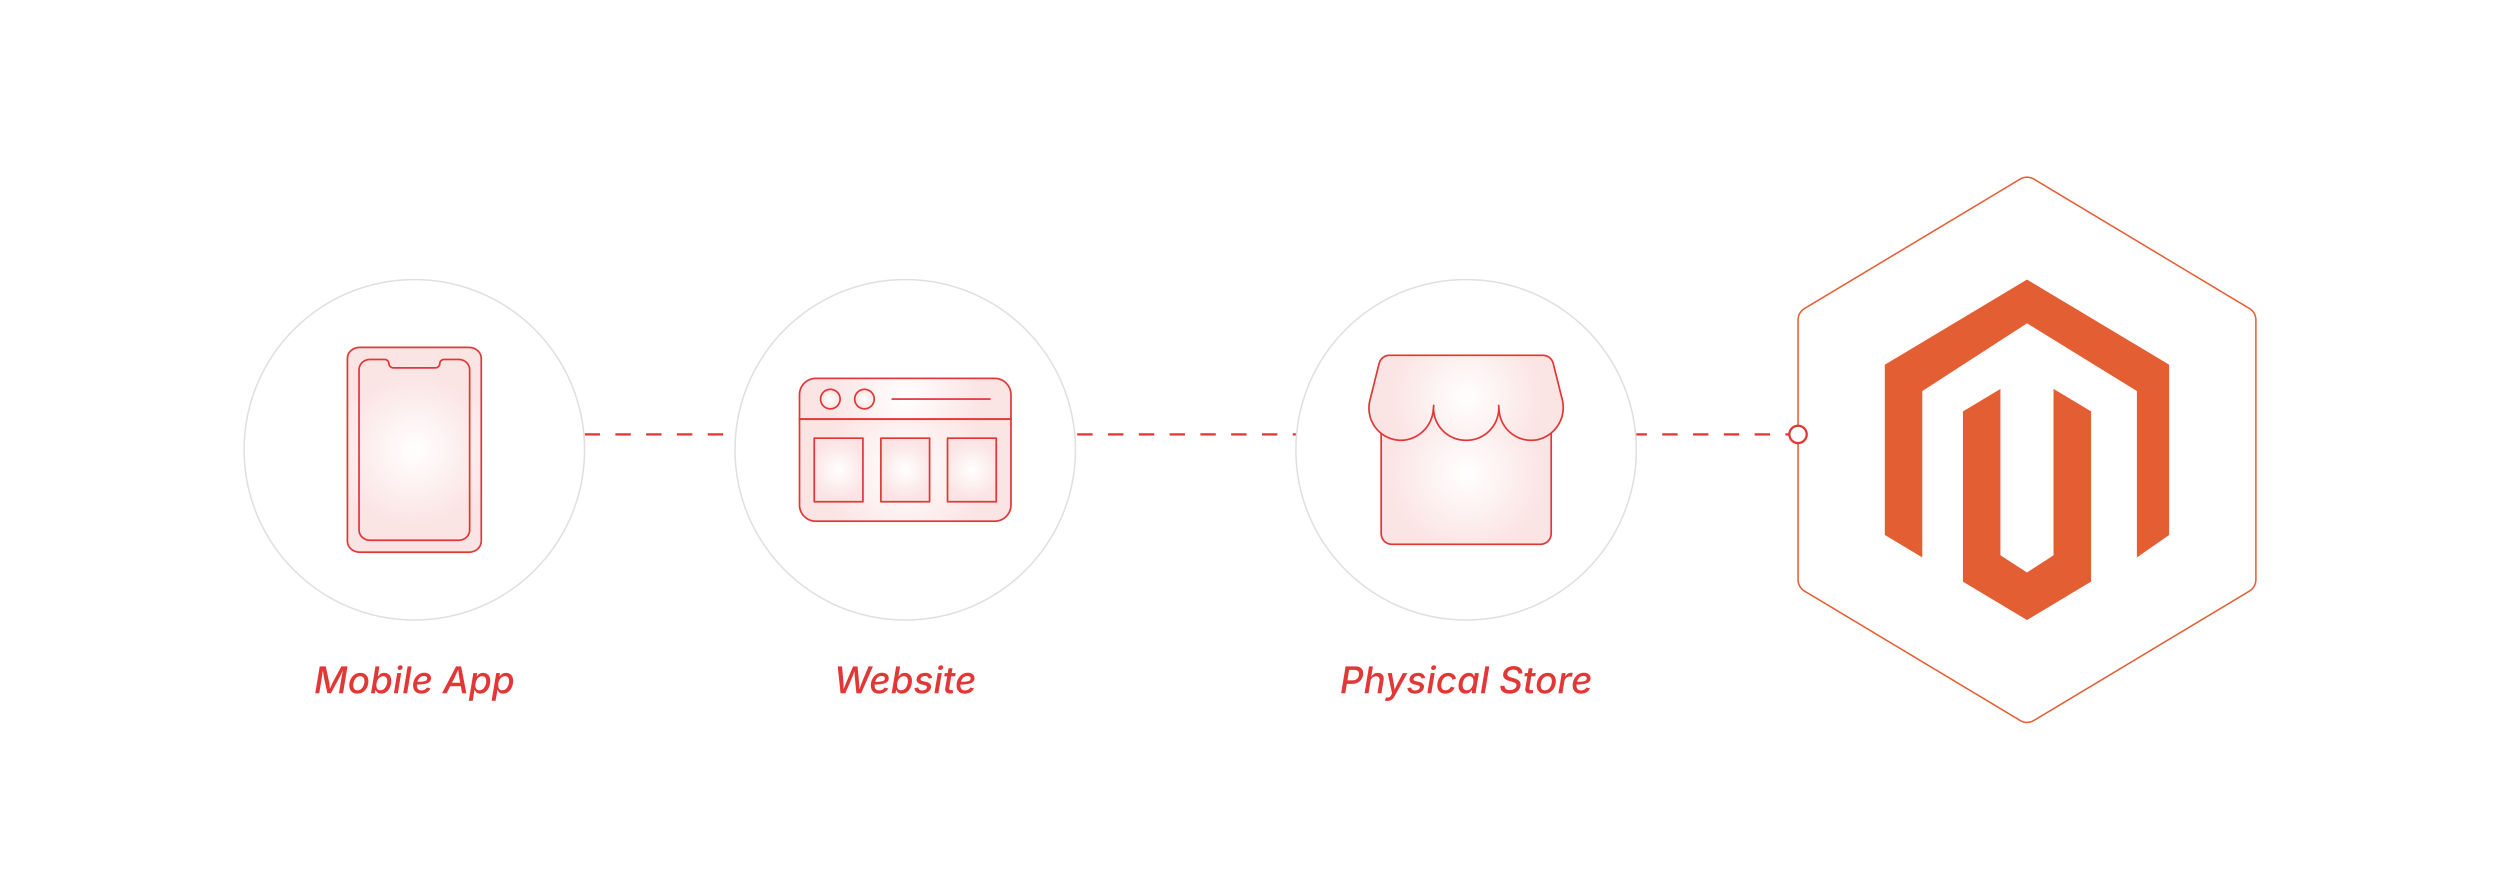 <?xml version="1.0" encoding="UTF-8"?><svg id="_08-Omni-Channel-Integration" xmlns="http://www.w3.org/2000/svg" xmlns:xlink="http://www.w3.org/1999/xlink" viewBox="0 0 860 298.867"><defs><filter id="drop-shadow-1" filterUnits="userSpaceOnUse"><feOffset dx="0" dy="5.296"/><feGaussianBlur result="blur" stdDeviation="4.237"/><feFlood flood-color="#333" flood-opacity=".09"/><feComposite in2="blur" operator="in"/><feComposite in="SourceGraphic"/></filter><filter id="drop-shadow-2" filterUnits="userSpaceOnUse"><feOffset dx="0" dy="5.296"/><feGaussianBlur result="blur-2" stdDeviation="4.237"/><feFlood flood-color="#333" flood-opacity=".09"/><feComposite in2="blur-2" operator="in"/><feComposite in="SourceGraphic"/></filter><radialGradient id="radial-gradient" cx="142.534" cy="149.434" fx="142.534" fy="149.434" r="29.759" gradientUnits="userSpaceOnUse"><stop offset="0" stop-color="#fff"/><stop offset=".773" stop-color="#fceaea"/><stop offset="1" stop-color="#fbe4e4"/></radialGradient><radialGradient id="radial-gradient-2" cy="149.457" fy="149.457" r="25.78" xlink:href="#radial-gradient"/><filter id="drop-shadow-3" filterUnits="userSpaceOnUse"><feOffset dx="0" dy="5.296"/><feGaussianBlur result="blur-3" stdDeviation="4.237"/><feFlood flood-color="#333" flood-opacity=".09"/><feComposite in2="blur-3" operator="in"/><feComposite in="SourceGraphic"/></filter><radialGradient id="radial-gradient-3" cx="504.364" cy="157.389" fx="504.364" fy="157.389" r="27.001" xlink:href="#radial-gradient"/><radialGradient id="radial-gradient-4" cx="504.338" cy="131.554" fx="504.338" fy="131.554" r="25.798" xlink:href="#radial-gradient"/><filter id="drop-shadow-4" filterUnits="userSpaceOnUse"><feOffset dx="0" dy="5.296"/><feGaussianBlur result="blur-4" stdDeviation="4.237"/><feFlood flood-color="#333" flood-opacity=".09"/><feComposite in2="blur-4" operator="in"/><feComposite in="SourceGraphic"/></filter><radialGradient id="radial-gradient-5" cx="311.4" cy="131.888" fx="311.4" fy="131.888" r="26.195" xlink:href="#radial-gradient"/><radialGradient id="radial-gradient-6" cx="311.4" cy="156.458" fx="311.4" fy="156.458" r="28.556" xlink:href="#radial-gradient"/><radialGradient id="radial-gradient-7" cx="285.635" cy="131.989" fx="285.635" fy="131.989" r="3.364" xlink:href="#radial-gradient"/><radialGradient id="radial-gradient-8" cx="297.379" cy="131.989" fx="297.379" fy="131.989" r="3.364" xlink:href="#radial-gradient"/><radialGradient id="radial-gradient-9" cx="323.719" cy="131.989" fx="323.719" fy="131.989" r="11.886" xlink:href="#radial-gradient"/><radialGradient id="radial-gradient-10" cx="288.476" cy="156.367" fx="288.476" fy="156.367" r="9.739" xlink:href="#radial-gradient"/><radialGradient id="radial-gradient-11" cx="311.4" cy="156.367" fx="311.4" fy="156.367" r="9.739" xlink:href="#radial-gradient"/><radialGradient id="radial-gradient-12" cx="334.324" cy="156.367" fx="334.324" fy="156.367" r="9.739" xlink:href="#radial-gradient"/></defs><g filter="url(#drop-shadow-1)"><path d="M618.528,194.122v-89.377c0-1.6.839-3.083,2.212-3.907l74.192-44.533c1.443-.866,3.247-.866,4.69,0l74.192,44.533c1.372.824,2.212,2.306,2.212,3.907v89.377c0,1.6-.839,3.083-2.212,3.907l-74.192,44.533c-1.443.866-3.247.866-4.69,0l-74.192-44.533c-1.372-.824-2.212-2.306-2.212-3.907Z" fill="#fff" stroke="#e45e34" stroke-miterlimit="10" stroke-width=".53"/><g id="LOGO"><polygon points="746.179 120.162 746.179 178.737 735.088 186.465 735.088 129.233 697.276 105.921 661.271 129.233 661.271 186.465 648.374 178.737 648.374 120.162 697.276 90.874 746.179 120.162" fill="#e45e34" stroke-width="0"/><polygon points="719.309 136.219 719.309 194.795 710.389 200.136 697.276 207.993 684.153 200.136 675.244 194.795 675.244 136.219 688.141 128.492 688.141 185.723 697.276 191.635 706.412 185.723 706.412 128.492 719.309 136.219" fill="#e45e34" stroke-width="0"/></g></g><line x1="201.093" y1="149.434" x2="618.528" y2="149.434" fill="none" stroke="#e23737" stroke-dasharray="0 0 5.296 5.296" stroke-miterlimit="10" stroke-width=".794"/><path d="M618.528,152.42c1.649,0,2.987-1.337,2.987-2.987,0-1.649-1.338-2.987-2.987-2.987s-2.987,1.337-2.987,2.987c0,1.649,1.338,2.987,2.987,2.987Z" fill="#fff" stroke-width="0"/><path d="M618.528,152.818c-1.866,0-3.384-1.518-3.384-3.384,0-1.866,1.518-3.384,3.384-3.384,1.866,0,3.384,1.518,3.384,3.384,0,1.866-1.518,3.384-3.384,3.384-1.866,0,1.866,0,0,0ZM618.528,146.844c-1.428,0-2.59,1.161-2.59,2.59,0,1.428,1.161,2.59,2.59,2.59s2.59-1.161,2.59-2.59c0-1.428-1.161-2.59-2.59-2.59s1.428,0,0,0Z" fill="#e23737" stroke-width="0"/><g filter="url(#drop-shadow-2)"><circle cx="142.534" cy="149.434" r="58.559" fill="#fff" stroke="#e0e0e0" stroke-miterlimit="10" stroke-width=".53"/><path d="M165.561,118.013v62.845c0,2.101-1.881,3.803-4.203,3.803h-37.647c-2.322,0-4.203-1.702-4.203-3.803v-62.845c0-2.101,1.881-3.808,4.203-3.808h37.647c2.322,0,4.203,1.707,4.203,3.808Z" fill="url(#radial-gradient)" stroke="#e23737" stroke-linecap="round" stroke-linejoin="round" stroke-width=".589"/><path d="M161.559,121.885v55.147c0,1.947-1.671,3.526-3.733,3.526h-30.584c-2.062,0-3.733-1.578-3.733-3.526v-55.147c0-1.951,1.672-3.53,3.733-3.53h5.041c.827,0,1.497.633,1.497,1.414v0c0,.819.703,1.483,1.57,1.483h14.368c.865,0,1.57-.661,1.57-1.483v-0c0-.781.67-1.414,1.497-1.414h5.041c2.061,0,3.733,1.579,3.733,3.53Z" fill="url(#radial-gradient-2)" stroke="#e23737" stroke-linecap="round" stroke-linejoin="round" stroke-width=".589"/></g><g filter="url(#drop-shadow-3)"><circle cx="504.338" cy="149.434" r="58.559" fill="#fff" stroke="#e0e0e0" stroke-miterlimit="10" stroke-width=".53"/><path d="M475.118,178.284c0,2.019,1.637,3.656,3.656,3.656h51.182c2.019,0,3.656-1.637,3.656-3.656v-45.445h-58.494v45.445Z" fill="url(#radial-gradient-3)" stroke="#e23737" stroke-linecap="round" stroke-linejoin="round" stroke-width=".589"/><path d="M528.716,146.002c.227-.047.453-.101.677-.162,6.041-1.64,9.608-7.866,7.969-13.906l-3.06-12.24c-.407-1.627-1.869-2.767-3.546-2.767h-52.783c-1.677 0-3.139,1.141-3.546,2.767l-3.181,12.719c-.278,1.114-.382,2.265-.307,3.41.401,6.105,5.674,10.729,11.779,10.328,5.586-.511,9.972-5.005,10.346-10.602l.113-1.371c-.025.305-.038.61-.038.916-.001,6.118,4.957,11.078,11.075,11.079h.3c.299-0.0.598-.013.896-.037,6.097-.501,10.634-5.849,10.133-11.947l.154,1.828c.029.354.076.707.139,1.057,1.091,6.022,6.857,10.019,12.879,8.928" fill="url(#radial-gradient-4)" stroke="#e23737" stroke-linecap="round" stroke-linejoin="round" stroke-width=".589"/></g><g filter="url(#drop-shadow-4)"><circle cx="311.4" cy="149.434" r="58.559" fill="#fff" stroke="#e0e0e0" stroke-miterlimit="10" stroke-width=".53"/><path d="M347.774,130.462c0-3.092-2.507-5.598-5.598-5.598h-61.55c-3.092,0-5.598,2.506-5.598,5.598v8.45h72.747v-8.45Z" fill="url(#radial-gradient-5)" stroke="#e23737" stroke-linecap="round" stroke-linejoin="round" stroke-width=".589"/><path d="M275.027,138.912v29.493c0,3.092,2.507,5.598,5.598,5.598h61.55c3.092,0,5.598-2.506,5.598-5.598v-29.493h-72.747Z" fill="url(#radial-gradient-6)" stroke="#e23737" stroke-linecap="round" stroke-linejoin="round" stroke-width=".589"/><circle cx="285.635" cy="131.989" r="3.364" fill="url(#radial-gradient-7)" stroke="#e23737" stroke-linecap="round" stroke-linejoin="round" stroke-width=".589"/><circle cx="297.379" cy="131.989" r="3.364" fill="url(#radial-gradient-8)" stroke="#e23737" stroke-linecap="round" stroke-linejoin="round" stroke-width=".589"/><line x1="306.909" y1="131.989" x2="340.529" y2="131.989" fill="url(#radial-gradient-9)" stroke="#e23737" stroke-linecap="round" stroke-linejoin="round" stroke-width=".589"/><rect x="280.1" y="145.435" width="16.752" height="21.866" fill="url(#radial-gradient-10)" stroke="#e23737" stroke-linecap="round" stroke-linejoin="round" stroke-width=".589"/><rect x="303.024" y="145.435" width="16.752" height="21.866" fill="url(#radial-gradient-11)" stroke="#e23737" stroke-linecap="round" stroke-linejoin="round" stroke-width=".589"/><rect x="325.948" y="145.435" width="16.752" height="21.866" fill="url(#radial-gradient-12)" stroke="#e23737" stroke-linecap="round" stroke-linejoin="round" stroke-width=".589"/></g><path d="M108.449,238.481l1.532-9.248h2.086l1.136,5.307c.033.157.065.359.099.605s.065.51.097.792.06.558.087.829c.026.271.047.512.059.723h-.298c.096-.223.202-.472.32-.745.117-.273.238-.549.362-.829s.241-.539.351-.779c.11-.24.206-.438.289-.596l2.873-5.307h2.098l-1.532,9.248h-1.409l.819-4.978c.033-.207.074-.447.124-.72.05-.273.103-.559.158-.856s.113-.595.171-.891.109-.57.155-.822h.105c-.137.306-.28.62-.432.94-.151.321-.298.63-.44.928-.143.298-.276.569-.4.813s-.229.447-.316.608l-2.712,4.978h-1.211l-1.099-4.978c-.041-.207-.091-.486-.148-.838-.058-.352-.118-.742-.18-1.17-.062-.428-.127-.855-.192-1.281h.13c-.037.265-.077.547-.121.847-.043.3-.087.599-.13.896-.044.298-.085.581-.124.847-.04.267-.076.5-.109.698l-.819,4.978h-1.377Z" fill="#e23737" stroke-width="0"/><path d="M122.921,238.623c-.583,0-1.082-.118-1.496-.354-.413-.236-.73-.568-.952-.996s-.332-.93-.332-1.505c0-.55.087-1.083.261-1.598.174-.515.425-.978.754-1.387s.729-.733,1.198-.971c.469-.238,1-.357,1.592-.357.579,0,1.077.117,1.495.351s.737.566.959.996.332.935.332,1.514c0,.559-.087,1.096-.261,1.611s-.427.975-.76,1.381c-.333.405-.734.726-1.204.962s-.998.354-1.586.354ZM122.958,237.469c.401,0,.752-.097,1.052-.292.301-.194.551-.448.751-.76.201-.312.351-.654.45-1.024.1-.371.149-.729.149-1.077,0-.327-.051-.618-.152-.875-.102-.256-.26-.459-.475-.608-.216-.149-.492-.223-.832-.223-.397,0-.744.096-1.042.289-.299.192-.548.447-.748.763-.201.316-.352.659-.453,1.027s-.152.73-.152,1.086c0,.484.116.888.348,1.21s.6.484,1.104.484Z" fill="#e23737" stroke-width="0"/><path d="M131.132,238.617c-.43,0-.771-.071-1.023-.211-.253-.14-.443-.308-.571-.502s-.224-.368-.285-.521h-.105l-.192,1.099h-1.328l1.532-9.248h1.365l-.577,3.438h.087c.112-.153.253-.325.423-.515.169-.19.391-.355.664-.494.272-.138.616-.208,1.03-.208.492,0,.922.108,1.29.326s.655.532.86.943c.204.412.307.909.307,1.493,0,.525-.076,1.049-.229,1.57-.153.521-.377.995-.67,1.421-.294.426-.657.768-1.09,1.024-.432.256-.928.385-1.486.385ZM130.853,237.457c.394,0,.736-.098,1.03-.295.294-.196.541-.453.742-.77.2-.316.351-.661.449-1.033.1-.373.149-.734.149-1.086,0-.488-.114-.886-.342-1.195-.228-.308-.583-.462-1.067-.462-.389,0-.729.094-1.021.282s-.536.437-.732.745-.345.65-.443,1.024c-.1.375-.149.748-.149,1.121,0,.509.116.914.348,1.216s.577.453,1.036.453Z" fill="#e23737" stroke-width="0"/><path d="M135.496,238.481l1.148-6.938h1.365l-1.148,6.938h-1.365ZM137.506,230.481c-.235,0-.424-.079-.564-.236s-.192-.348-.155-.571c.037-.228.152-.42.348-.577.194-.157.407-.236.639-.236.236,0,.426.079.568.236s.195.35.158.577c-.037.223-.153.414-.348.571s-.409.236-.646.236Z" fill="#e23737" stroke-width="0"/><path d="M141.596,229.233l-1.532,9.248h-1.365l1.532-9.248h1.365Z" fill="#e23737" stroke-width="0"/><path d="M144.916,238.63c-.587,0-1.091-.112-1.511-.335-.42-.224-.744-.545-.972-.965s-.341-.923-.341-1.511c0-.6.097-1.166.291-1.697s.467-1.001.816-1.409c.35-.408.758-.728,1.226-.959.468-.232.975-.348,1.521-.348.464,0,.87.079,1.22.236s.622.381.816.67.291.633.291,1.03c0,.401-.108.741-.325,1.018-.218.277-.549.5-.993.667-.445.167-1.008.289-1.688.363-.681.075-1.482.112-2.404.112l.167-.937c.766,0,1.402-.02,1.912-.059.509-.04.91-.104,1.204-.195.293-.091.501-.214.623-.37s.184-.351.184-.586c0-.248-.104-.447-.311-.596s-.484-.224-.832-.224c-.446,0-.823.11-1.129.329-.307.219-.553.5-.739.844-.186.343-.321.703-.406,1.08s-.127.722-.127,1.037.051.599.152.854c.101.254.269.456.502.605.234.149.548.223.94.223.414,0,.781-.089,1.102-.267.321-.178.56-.42.717-.726l1.248.267c-.244.567-.648,1.017-1.214,1.35-.564.333-1.211.5-1.939.5Z" fill="#e23737" stroke-width="0"/><path d="M152.066,238.481l4.822-9.248h1.738l1.818,9.248h-1.472l-.949-5.145c-.062-.381-.133-.864-.211-1.449s-.161-1.275-.248-2.07h.285c-.331.766-.628,1.439-.891,2.02-.263.582-.495,1.081-.698,1.499l-2.606,5.145h-1.589ZM154.25,236.042l.199-1.179h4.803l-.192,1.179h-4.81Z" fill="#e23737" stroke-width="0"/><path d="M161.251,241.075l1.583-9.533h1.328l-.192,1.129h.056c.104-.157.245-.331.425-.521.18-.19.413-.354.698-.49s.638-.205,1.056-.205c.492,0,.922.108,1.29.326s.655.532.86.943c.204.412.307.909.307,1.493,0,.525-.076,1.049-.229,1.57-.153.521-.377.995-.67,1.421-.294.426-.657.768-1.09,1.024-.432.256-.928.385-1.486.385-.435,0-.776-.075-1.027-.224-.25-.149-.438-.323-.562-.521-.124-.198-.213-.37-.267-.515h-.1l-.614,3.718h-1.365ZM164.907,237.457c.394,0,.736-.098,1.03-.295.294-.196.541-.453.742-.77.2-.316.351-.661.449-1.033.1-.373.149-.734.149-1.086,0-.488-.114-.886-.342-1.195-.228-.308-.583-.462-1.067-.462-.389,0-.729.094-1.021.282s-.536.437-.732.745-.345.65-.443,1.024c-.1.375-.149.748-.149,1.121,0,.509.116.914.348,1.216s.577.453,1.036.453Z" fill="#e23737" stroke-width="0"/><path d="M169.115,241.075l1.583-9.533h1.328l-.192,1.129h.056c.104-.157.245-.331.425-.521.18-.19.413-.354.698-.49s.638-.205,1.056-.205c.492,0,.922.108,1.29.326s.655.532.86.943c.204.412.307.909.307,1.493,0,.525-.076,1.049-.229,1.57-.153.521-.377.995-.67,1.421-.294.426-.657.768-1.09,1.024-.432.256-.928.385-1.486.385-.435,0-.776-.075-1.027-.224-.25-.149-.438-.323-.562-.521-.124-.198-.213-.37-.267-.515h-.1l-.614,3.718h-1.365ZM172.77,237.457c.394,0,.736-.098,1.03-.295.294-.196.541-.453.742-.77.2-.316.351-.661.449-1.033.1-.373.149-.734.149-1.086,0-.488-.114-.886-.342-1.195-.228-.308-.583-.462-1.067-.462-.389,0-.729.094-1.021.282s-.536.437-.732.745-.345.65-.443,1.024c-.1.375-.149.748-.149,1.121,0,.509.116.914.348,1.216s.577.453,1.036.453Z" fill="#e23737" stroke-width="0"/><path d="M289.151,238.481l-.975-9.248h1.489l.453,5.3c.029.327.05.666.062,1.018.012.352.022.708.03,1.067.009.36.015.72.019,1.08h-.211c.124-.36.251-.72.379-1.08s.26-.716.395-1.067c.134-.352.271-.691.412-1.018l2.253-5.3h1.552l.484,5.3c.028.327.053.666.071,1.018.019.352.034.708.046,1.067.013.36.023.72.031,1.08h-.229c.124-.36.25-.72.379-1.08.128-.36.257-.716.388-1.067.13-.352.264-.691.4-1.018l2.209-5.3h1.502l-4.053,9.248h-1.632l-.559-5.48c-.046-.435-.072-.9-.081-1.396-.008-.497-.012-1.053-.012-1.669h.316c-.199.587-.383,1.129-.553,1.626s-.354.977-.553,1.44l-2.377,5.48h-1.638Z" fill="#e23737" stroke-width="0"/><path d="M302.37,238.63c-.587,0-1.091-.112-1.511-.335-.42-.224-.744-.545-.972-.965s-.341-.923-.341-1.511c0-.6.097-1.166.291-1.697s.467-1.001.816-1.409c.35-.408.758-.728,1.226-.959.468-.232.975-.348,1.521-.348.464,0,.87.079,1.22.236s.622.381.816.67.291.633.291,1.03c0,.401-.108.741-.325,1.018-.218.277-.549.5-.993.667-.445.167-1.008.289-1.688.363-.681.075-1.482.112-2.404.112l.167-.937c.766,0,1.402-.02,1.912-.059.509-.04.91-.104,1.204-.195.293-.091.501-.214.623-.37s.184-.351.184-.586c0-.248-.104-.447-.311-.596s-.484-.224-.832-.224c-.446,0-.823.11-1.129.329-.307.219-.553.5-.739.844-.186.343-.321.703-.406,1.08s-.127.722-.127,1.037.051.599.152.854c.101.254.269.456.502.605.234.149.548.223.94.223.414,0,.781-.089,1.102-.267.321-.178.56-.42.717-.726l1.248.267c-.244.567-.648,1.017-1.214,1.35-.564.333-1.211.5-1.939.5Z" fill="#e23737" stroke-width="0"/><path d="M310.24,238.617c-.43,0-.771-.071-1.023-.211-.253-.14-.443-.308-.571-.502s-.224-.368-.285-.521h-.105l-.192,1.099h-1.328l1.532-9.248h1.365l-.577,3.438h.087c.112-.153.253-.325.423-.515.169-.19.391-.355.664-.494.272-.138.616-.208,1.03-.208.492,0,.922.108,1.29.326s.655.532.86.943c.204.412.307.909.307,1.493,0,.525-.076,1.049-.229,1.57-.153.521-.377.995-.67,1.421-.294.426-.657.768-1.09,1.024-.432.256-.928.385-1.486.385ZM309.96,237.457c.394,0,.736-.098,1.03-.295.294-.196.541-.453.742-.77.2-.316.351-.661.449-1.033.1-.373.149-.734.149-1.086,0-.488-.114-.886-.342-1.195-.228-.308-.583-.462-1.067-.462-.389,0-.729.094-1.021.282s-.536.437-.732.745-.345.65-.443,1.024c-.1.375-.149.748-.149,1.121,0,.509.116.914.348,1.216s.577.453,1.036.453Z" fill="#e23737" stroke-width="0"/><path d="M317.135,238.623c-.497,0-.929-.071-1.297-.214-.369-.143-.659-.348-.872-.615-.214-.267-.337-.59-.369-.971-.005-.025-.008-.048-.01-.071-.002-.022-.003-.046-.003-.071l1.303-.18c.033.364.158.625.376.782.217.157.522.236.915.236.298,0,.569-.045.813-.137.244-.091.443-.212.599-.363.155-.151.247-.324.276-.519.024-.198-.026-.364-.152-.497-.126-.132-.344-.236-.654-.31l-1.124-.261c-.604-.145-1.042-.379-1.315-.705-.272-.325-.374-.735-.304-1.232.054-.417.217-.78.49-1.086.272-.306.622-.542,1.049-.708.426-.166.892-.248,1.396-.248.716,0,1.264.145,1.645.434.381.29.618.664.714,1.124.013.033.022.068.031.105.008.037.012.075.012.112l-1.234.18c-.046-.244-.154-.451-.326-.621-.172-.169-.456-.254-.854-.254-.257,0-.499.042-.726.125-.229.083-.417.197-.568.344s-.239.317-.264.512c-.033.215.019.387.155.515.137.128.383.233.738.316l1.074.248c.604.141,1.041.371,1.312.689.271.319.373.72.307,1.204-.041.319-.149.609-.325.872-.177.263-.406.488-.689.676-.283.188-.604.333-.965.435-.36.101-.745.152-1.154.152Z" fill="#e23737" stroke-width="0"/><path d="M321.442,238.481l1.148-6.938h1.365l-1.148,6.938h-1.365ZM323.453,230.481c-.235,0-.424-.079-.564-.236s-.192-.348-.155-.571c.037-.228.152-.42.348-.577.194-.157.407-.236.639-.236.236,0,.426.079.568.236s.195.35.158.577c-.037.223-.153.414-.348.571s-.409.236-.646.236Z" fill="#e23737" stroke-width="0"/><path d="M328.765,231.542l-.18,1.111h-3.761l.18-1.111h3.761ZM326.295,229.891h1.365l-1.11,6.715c-.046.286-.019.492.08.618.1.126.281.189.546.189.07,0,.165-.008.283-.025.117-.017.22-.033.307-.05l.056,1.092c-.145.046-.302.081-.472.105-.169.025-.337.038-.502.038-.638,0-1.101-.164-1.391-.49-.29-.327-.387-.782-.292-1.366l1.13-6.827Z" fill="#e23737" stroke-width="0"/><path d="M331.874,238.63c-.587,0-1.091-.112-1.511-.335-.42-.224-.744-.545-.972-.965s-.341-.923-.341-1.511c0-.6.097-1.166.291-1.697s.467-1.001.816-1.409c.35-.408.758-.728,1.226-.959.468-.232.975-.348,1.521-.348.464,0,.87.079,1.22.236s.622.381.816.67.291.633.291,1.03c0,.401-.108.741-.325,1.018-.218.277-.549.5-.993.667-.445.167-1.008.289-1.688.363-.681.075-1.482.112-2.404.112l.167-.937c.766,0,1.402-.02,1.912-.059.509-.04.91-.104,1.204-.195.293-.091.501-.214.623-.37s.184-.351.184-.586c0-.248-.104-.447-.311-.596s-.484-.224-.832-.224c-.446,0-.823.11-1.129.329-.307.219-.553.5-.739.844-.186.343-.321.703-.406,1.08s-.127.722-.127,1.037.051.599.152.854c.101.254.269.456.502.605.234.149.548.223.94.223.414,0,.781-.089,1.102-.267.321-.178.56-.42.717-.726l1.248.267c-.244.567-.648,1.017-1.214,1.35-.564.333-1.211.5-1.939.5Z" fill="#e23737" stroke-width="0"/><path d="M461.351,238.481l1.532-9.248h3.314c.708,0,1.277.13,1.71.391s.73.617.894,1.067c.163.451.197.962.103,1.533-.091.571-.293,1.084-.605,1.539s-.729.815-1.25,1.08c-.521.265-1.141.397-1.856.397h-2.265l.198-1.198h2.123c.463,0,.849-.08,1.157-.239.309-.16.549-.376.723-.652.174-.275.288-.583.342-.922.058-.343.043-.649-.044-.918-.087-.269-.258-.481-.515-.636-.257-.155-.616-.232-1.08-.232h-1.731l-1.334,8.037h-1.415Z" fill="#e23737" stroke-width="0"/><path d="M471.449,234.372l-.683,4.108h-1.365l1.532-9.248h1.354l-.664,4.009h-.181c.207-.422.436-.764.687-1.027.25-.263.527-.455.831-.577.305-.122.635-.183.99-.183.472,0,.874.099,1.207.298s.572.491.717.878c.145.387.168.868.068,1.443l-.732,4.406h-1.365l.707-4.239c.083-.505.015-.897-.204-1.176-.22-.279-.555-.419-1.006-.419-.302,0-.586.067-.854.202-.267.135-.492.329-.676.583-.185.254-.306.568-.363.94Z" fill="#e23737" stroke-width="0"/><path d="M476.351,240.976l.516-1.111.143.031c.235.058.451.073.646.046s.371-.114.53-.261c.159-.146.306-.367.438-.661l.229-.509-1.483-6.97h1.422l.726,3.941c.079.438.133.875.162,1.31.028.434.067.867.117,1.297h-.422c.19-.43.376-.864.556-1.3s.384-.872.611-1.306l2.048-3.941h1.521l-4.325,7.9c-.199.368-.423.678-.671.928-.248.25-.523.438-.825.565-.302.126-.642.189-1.018.189-.203,0-.388-.016-.553-.047-.165-.031-.287-.065-.366-.102Z" fill="#e23737" stroke-width="0"/><path d="M486.698,238.623c-.497,0-.929-.071-1.297-.214-.369-.143-.659-.348-.872-.615-.214-.267-.337-.59-.369-.971-.005-.025-.008-.048-.01-.071-.002-.022-.003-.046-.003-.071l1.303-.18c.033.364.158.625.376.782.217.157.522.236.915.236.298,0,.569-.045.813-.137.244-.091.443-.212.599-.363.155-.151.247-.324.276-.519.024-.198-.026-.364-.152-.497-.126-.132-.344-.236-.654-.31l-1.124-.261c-.604-.145-1.042-.379-1.315-.705-.272-.325-.374-.735-.304-1.232.054-.417.217-.78.49-1.086.272-.306.622-.542,1.049-.708.426-.166.892-.248,1.396-.248.716,0,1.264.145,1.645.434.381.29.618.664.714,1.124.013.033.022.068.031.105.008.037.012.075.012.112l-1.234.18c-.046-.244-.154-.451-.326-.621-.172-.169-.456-.254-.854-.254-.257,0-.499.042-.726.125-.229.083-.417.197-.568.344s-.239.317-.264.512c-.033.215.019.387.155.515.137.128.383.233.738.316l1.074.248c.604.141,1.041.371,1.312.689.271.319.373.72.307,1.204-.041.319-.149.609-.325.872-.177.263-.406.488-.689.676-.283.188-.604.333-.965.435-.36.101-.745.152-1.154.152Z" fill="#e23737" stroke-width="0"/><path d="M491.004,238.481l1.148-6.938h1.365l-1.148,6.938h-1.365ZM493.015,230.481c-.235,0-.424-.079-.564-.236s-.192-.348-.155-.571c.037-.228.152-.42.348-.577.194-.157.407-.236.639-.236.236,0,.426.079.568.236s.195.35.158.577c-.037.223-.153.414-.348.571s-.409.236-.646.236Z" fill="#e23737" stroke-width="0"/><path d="M497.186,238.623c-.579,0-1.076-.118-1.489-.354-.414-.236-.732-.569-.956-1-.224-.43-.335-.933-.335-1.508,0-.546.086-1.076.258-1.589.171-.513.42-.975.744-1.384.325-.409.723-.734,1.191-.974.47-.24,1.007-.36,1.611-.36.368,0,.706.047,1.015.143.308.095.577.233.807.413.229.18.414.398.553.655.138.257.224.544.257.863l-1.321.261c-.017-.178-.058-.339-.121-.484-.064-.145-.152-.269-.264-.372-.112-.104-.245-.183-.4-.239-.155-.056-.339-.083-.55-.083-.396,0-.745.096-1.046.289-.3.192-.551.445-.754.757-.202.312-.354.654-.456,1.024s-.152.735-.152,1.095c0,.319.05.607.149.866.1.259.256.461.469.608s.487.22.822.22c.224,0,.435-.031.633-.093.198-.062.381-.15.546-.264.166-.114.311-.249.435-.406s.224-.329.298-.515l1.248.354c-.133.327-.307.618-.521.872-.216.254-.461.472-.735.652-.275.18-.576.317-.903.413s-.67.143-1.03.143Z" fill="#e23737" stroke-width="0"/><path d="M504.106,238.617c-.562,0-1.038-.145-1.427-.435-.39-.29-.663-.702-.823-1.238-.159-.536-.179-1.176-.059-1.921.128-.757.363-1.4.704-1.93.342-.529.755-.935,1.238-1.216.484-.281,1.004-.422,1.558-.422.431,0,.766.07,1.006.211s.418.306.534.497c.115.19.2.36.254.509h.087l.18-1.129h1.372l-1.148,6.938h-1.334l.174-1.086h-.118c-.107.153-.254.326-.438.518-.185.192-.419.358-.704.497-.286.139-.638.208-1.056.208ZM504.609,237.457c.389,0,.733-.104,1.033-.313s.551-.497.751-.863c.201-.366.339-.789.413-1.269.083-.48.085-.9.006-1.26-.078-.36-.234-.64-.469-.838-.233-.199-.545-.298-.934-.298-.401,0-.755.106-1.062.319-.306.213-.557.5-.751.86-.194.36-.329.765-.403,1.216-.074.459-.074.874,0,1.244.074.371.229.663.466.878.235.215.552.323.949.323Z" fill="#e23737" stroke-width="0"/><path d="M512.317,229.233l-1.532,9.248h-1.365l1.532-9.248h1.365Z" fill="#e23737" stroke-width="0"/><path d="M519.299,238.636c-.688,0-1.276-.11-1.769-.329-.493-.219-.859-.533-1.099-.94-.24-.407-.327-.893-.261-1.455h1.421c-.029.335.033.612.187.832.152.219.37.383.651.49.281.108.6.162.956.162.393,0,.753-.061,1.08-.183.326-.122.597-.295.81-.519.213-.223.345-.486.395-.788.045-.269.006-.488-.118-.658-.124-.17-.309-.312-.553-.425s-.527-.216-.85-.307l-1.043-.298c-.683-.19-1.214-.479-1.592-.866-.379-.387-.515-.909-.407-1.567.083-.534.292-1.001.627-1.402s.761-.714,1.275-.938c.516-.223,1.085-.335,1.71-.335s1.169.11,1.633.329c.463.219.812.521,1.045.906.234.385.316.826.246,1.322h-1.372c.021-.422-.122-.749-.429-.98-.306-.232-.724-.348-1.253-.348-.373,0-.706.058-.999.174-.294.116-.532.275-.714.478-.183.203-.296.435-.342.695-.05.29-.001.525.146.708.147.182.342.326.584.431s.479.191.711.258l.85.236c.277.074.561.174.851.298.289.124.553.287.788.487.236.201.412.449.527.745.116.296.141.655.074,1.077-.086.521-.289.987-.607,1.396-.319.41-.743.731-1.272.965-.53.233-1.159.351-1.887.351Z" fill="#e23737" stroke-width="0"/><path d="M528.329,231.542l-.18,1.111h-3.761l.18-1.111h3.761ZM525.859,229.891h1.365l-1.11,6.715c-.046.286-.019.492.08.618.1.126.281.189.546.189.07,0,.165-.008.283-.025.117-.017.22-.033.307-.05l.056,1.092c-.145.046-.302.081-.472.105-.169.025-.337.038-.502.038-.638,0-1.101-.164-1.391-.49-.29-.327-.387-.782-.292-1.366l1.13-6.827Z" fill="#e23737" stroke-width="0"/><path d="M531.401,238.623c-.583,0-1.082-.118-1.496-.354-.413-.236-.73-.568-.952-.996s-.332-.93-.332-1.505c0-.55.087-1.083.261-1.598.174-.515.425-.978.754-1.387s.729-.733,1.198-.971c.469-.238,1-.357,1.592-.357.579,0,1.077.117,1.495.351s.737.566.959.996.332.935.332,1.514c0,.559-.087,1.096-.261,1.611s-.427.975-.76,1.381c-.333.405-.734.726-1.204.962s-.998.354-1.586.354ZM531.438,237.469c.401,0,.752-.097,1.052-.292.301-.194.551-.448.751-.76.201-.312.351-.654.45-1.024.1-.371.149-.729.149-1.077,0-.327-.051-.618-.152-.875-.102-.256-.26-.459-.475-.608-.216-.149-.492-.223-.832-.223-.397,0-.744.096-1.042.289-.299.192-.548.447-.748.763-.201.316-.352.659-.453,1.027s-.152.73-.152,1.086c0,.484.116.888.348,1.21s.6.484,1.104.484Z" fill="#e23737" stroke-width="0"/><path d="M536.112,238.481l1.148-6.938h1.321l-.18,1.117h.074c.187-.381.457-.679.813-.894.355-.215.736-.323,1.142-.323.087,0,.186.003.295.009.109.006.202.016.276.028l-.218,1.303c-.062-.017-.161-.033-.298-.05-.136-.017-.271-.025-.403-.025-.318,0-.613.066-.884.199-.271.132-.497.315-.677.549s-.297.504-.351.81l-.695,4.214h-1.365Z" fill="#e23737" stroke-width="0"/><path d="M543.801,238.63c-.587,0-1.091-.112-1.511-.335-.42-.224-.744-.545-.972-.965s-.341-.923-.341-1.511c0-.6.097-1.166.291-1.697s.467-1.001.816-1.409c.35-.408.758-.728,1.226-.959.468-.232.975-.348,1.521-.348.464,0,.87.079,1.22.236s.622.381.816.67.291.633.291,1.03c0,.401-.108.741-.325,1.018-.218.277-.549.5-.993.667-.445.167-1.008.289-1.688.363-.681.075-1.482.112-2.404.112l.167-.937c.766,0,1.402-.02,1.912-.059.509-.04.91-.104,1.204-.195.293-.091.501-.214.623-.37s.184-.351.184-.586c0-.248-.104-.447-.311-.596s-.484-.224-.832-.224c-.446,0-.823.11-1.129.329-.307.219-.553.5-.739.844-.186.343-.321.703-.406,1.08s-.127.722-.127,1.037.051.599.152.854c.101.254.269.456.502.605.234.149.548.223.94.223.414,0,.781-.089,1.102-.267.321-.178.56-.42.717-.726l1.248.267c-.244.567-.648,1.017-1.214,1.35-.564.333-1.211.5-1.939.5Z" fill="#e23737" stroke-width="0"/></svg>